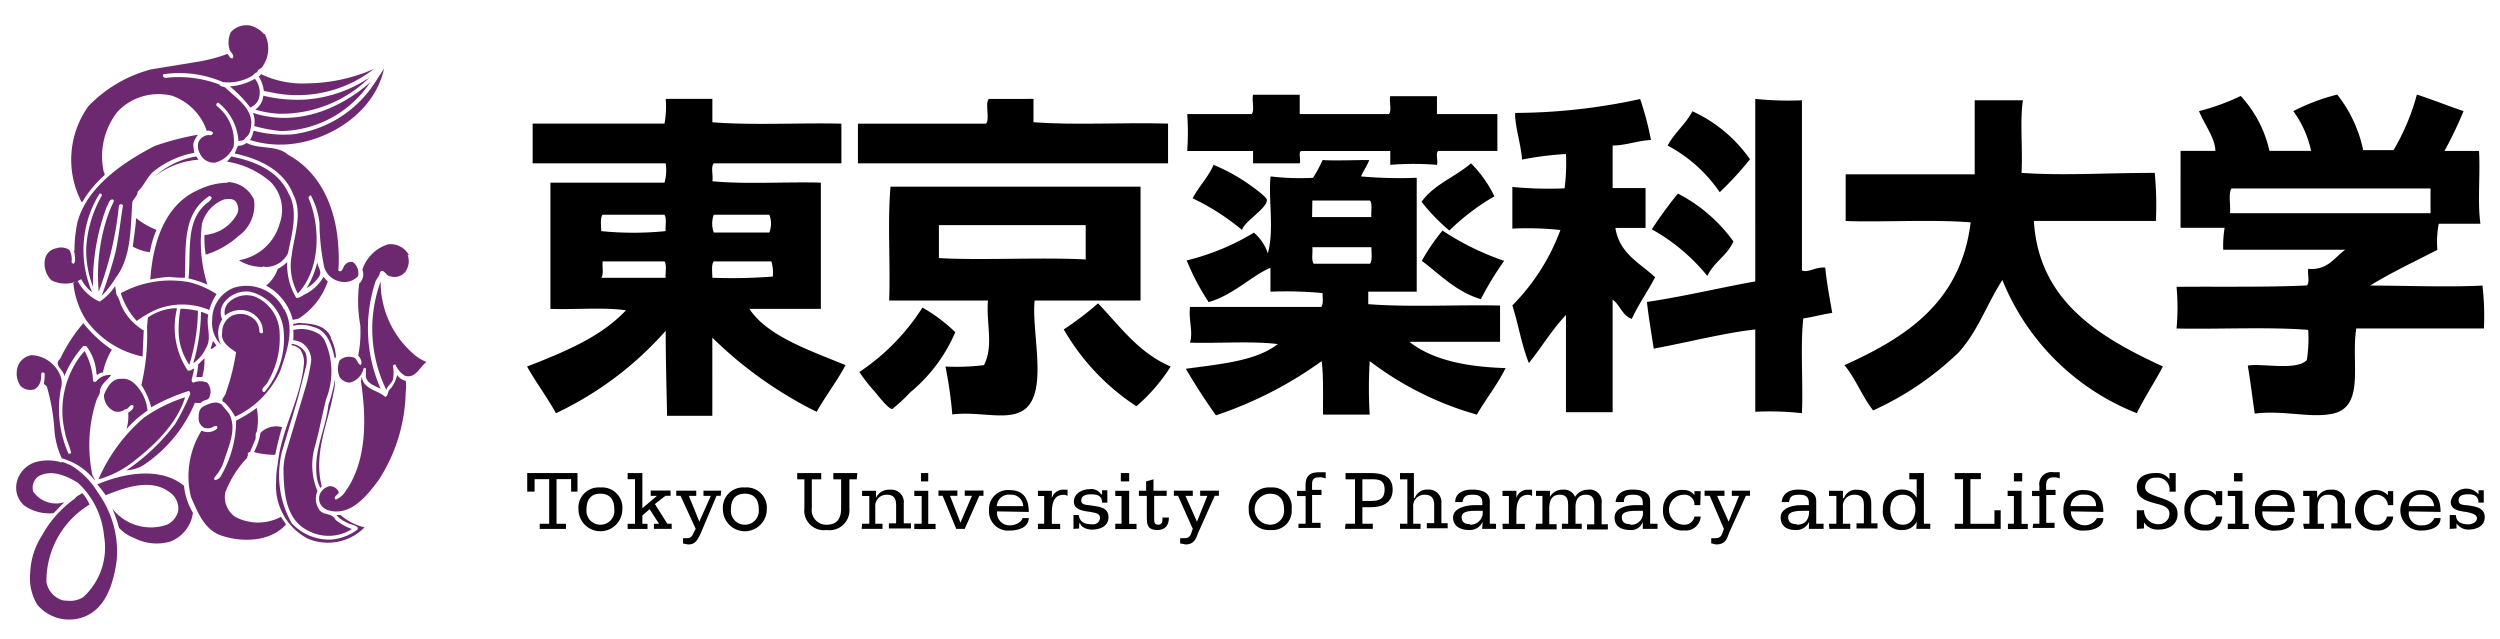 <svg xmlns="http://www.w3.org/2000/svg" xmlns:xlink="http://www.w3.org/1999/xlink" width="210" height="53.667" viewBox="0 0 210 53.667"><defs><style>.a{clip-path:url(#a);}.b{fill:#6d2970;}</style><clipPath id="a"><path d="M0,0H210V53.667H0Z"/></clipPath></defs><g class="a"><g transform="translate(1.365 2.121)"><path class="b" d="M21.382,2.555a2.625,2.625,0,0,1-.14,2.66c-.117.3-.443.222-.49.56-.21,0-.338.28-.548.362a3.908,3.908,0,0,1-2.333.455,9.24,9.24,0,0,0-4.958-.665c-.093,0-.07.128-.07.21l.175.105a9.648,9.648,0,0,1,4.573.56c.082.222.338.128.478.257,1,.957,2.543,1.89,2.112,3.5a.968.968,0,0,1-.42.712c-.1.257-.373.233-.583.28a4.515,4.515,0,0,0-1.692-3.232.174.174,0,0,0-.163.117v.14a3.745,3.745,0,0,1,1.447,3.43,2.333,2.333,0,0,1-1.563,1.353,1.272,1.272,0,0,1-1.26-.747,1.283,1.283,0,0,1-.14-.957,1.015,1.015,0,0,1,.84-.618.735.735,0,0,0,.28,0c0-.058.14-.105.1-.21a.583.583,0,0,0-.513-.14,4.737,4.737,0,0,0-2.893-2.94A4.748,4.748,0,0,0,9.062,9.03a6.032,6.032,0,0,0-1.237,4.923c0,.175.152.268.093.467a9.392,9.392,0,0,0-1.855,2.24h-.07a7.712,7.712,0,0,1,.583-8.05,11.328,11.328,0,0,1,5.238-3.08l3.92-.642a13.358,13.358,0,0,0,2.52-.665c.128.128.187.385.408.385.257-.28-.187-.513-.245-.782a2.1,2.1,0,0,1,.105-1.412,1.762,1.762,0,0,1,1.622-.572,2.24,2.24,0,0,1,1.167.712" transform="translate(-0.51 -1.818)"/><path class="b" d="M21.64,11.252A8.423,8.423,0,0,1,18,10.937a2.333,2.333,0,0,0,.3-.782,10.162,10.162,0,0,0,3.2.315,9.672,9.672,0,0,0,7-4.363l.758-1.167c-.758,3.57-4.363,5.9-7.618,6.312" transform="translate(1.635 -1.298)"/><path class="b" d="M28.257,5a10.5,10.5,0,0,1-8.645,1.913,3.943,3.943,0,0,0-.548-.093,3.138,3.138,0,0,0-.443-1.248c.093,0,.14-.117.21-.175a8.073,8.073,0,0,0,3.943.77A14.268,14.268,0,0,0,28.21,5" transform="translate(1.738 -1.288)"/><path class="b" d="M28.052,5.52A10.605,10.605,0,0,1,20.41,8.635a8.307,8.307,0,0,1-2.03-.35,1.6,1.6,0,0,0,.677-1.167,12.063,12.063,0,0,0,3.5.327,11.072,11.072,0,0,0,5.507-1.913" transform="translate(1.698 -1.201)"/><path class="b" d="M18.988,7.338a1.272,1.272,0,0,1-.723.747A10.686,10.686,0,0,0,16.55,6.312a4.807,4.807,0,0,0,2.1-.642,1.843,1.843,0,0,1,.338,1.668" transform="translate(1.393 -1.176)"/><path class="b" d="M20.648,10.023a11.888,11.888,0,0,1-2.333-.432,1.96,1.96,0,0,0-.105-1.1c3.57,1.167,7.163-.222,9.847-2.555a9.193,9.193,0,0,1-7.4,4.083" transform="translate(1.67 -1.131)"/><path class="b" d="M15.346,10.493a3.593,3.593,0,0,0,.093.723,7.747,7.747,0,0,0-3.5,1.622c-.525.5-.747,1.167-1.272,1.645,0,.327-.3.56-.443.852C10.061,17.61,10.143,20,8.813,21.74a8.166,8.166,0,0,1-1.167,1.493,37.524,37.524,0,0,0,1.167-3.687c.268-1.272.408-2.578.618-3.873a.143.143,0,0,0-.105-.128.187.187,0,0,0-.233.128A28.42,28.42,0,0,1,7.4,22.883a15.61,15.61,0,0,1,.583-5.833,10.8,10.8,0,0,1,.688-1.762.165.165,0,0,0-.105-.152c-.327,0-.315.385-.478.572a18.048,18.048,0,0,0-1.167,6.767,8.517,8.517,0,0,1-.572-2.765v-.525a9.975,9.975,0,0,1,1.307-4.363c0-.07,0-.175-.117-.175h-.07a9,9,0,0,0-.618,8.3C5.138,21.588,5.2,19.1,5.6,17.108c.77-3.057,3.943-5.133,6.475-6.452A22.388,22.388,0,0,1,15.731,9.7a2.333,2.333,0,0,0-.385.747" transform="translate(-0.471 -0.504)"/><path class="b" d="M21.312,11.247c2.9,1.54,4.118,4.667,4.293,7.793a12.518,12.518,0,0,1,0,1.983c.373.222.373-.373.607-.537a.6.6,0,0,1,.63-.175,1.167,1.167,0,0,1,.42,1.167,1.563,1.563,0,0,1-1.6.432,1.727,1.727,0,0,1-1.237-1.167,19.25,19.25,0,0,1-.408-3.792A6.708,6.708,0,0,0,23.3,14.7c-.105,0-.175.117-.21.187,1.05,2.462,1.015,6.043-.887,8.05a4.76,4.76,0,0,1-.513-3.208c.187-1.645.957-3.5.128-5.11-.828-2.123-2.987-3.022-4.923-3.442l.28-.642a1.167,1.167,0,0,0,.723-.245c1.05.56,2.485.163,3.442.957" transform="translate(1.45 -0.406)"/><path class="b" d="M14.83,11.54a6.767,6.767,0,0,0-3.71,1.423,7.093,7.093,0,0,1,3.5-1.7Z" transform="translate(0.488 -0.244)"/><path class="b" d="M21.472,14.3c.922,1.517.3,3.5,0,5.075a2.053,2.053,0,0,1-1.96,1.167c-.117-.093-.21.058-.35,0a3.628,3.628,0,0,1-1.82-.56,4.293,4.293,0,0,0,3.43-3.092,3.348,3.348,0,0,0-.782-3.5A7.315,7.315,0,0,0,16.35,11.7l.362-.432c1.843.373,3.838,1.1,4.76,3.01" transform="translate(1.36 -0.243)"/><path class="b" d="M17.307,13.11A2.473,2.473,0,0,1,19.535,14.6a3.2,3.2,0,0,1-1.307,3.045,7.385,7.385,0,0,1-2.753,1.563,8.54,8.54,0,0,1-.1-1.657,3.4,3.4,0,0,0,2.753-1.785,1.038,1.038,0,0,0-.105-.98c-.222-.338-.665-.245-.992-.222a3.022,3.022,0,0,0-1.867,2.053,11.923,11.923,0,0,0,.455,5.11,8.435,8.435,0,0,0-1.587-.525c.233-2.333-.3-4.865,1.587-6.358a1,1,0,0,0,.373-.42c-.07-.093-.222-.222-.315-.07-2.193,1.493-1.843,4.258-1.948,6.79a10.2,10.2,0,0,1-1.318-.07,10.387,10.387,0,0,0-1.587.222c.2-3.01,1.167-6.277,4.025-7.525a5.763,5.763,0,0,1,2.462-.607" transform="translate(0.438 0.064)"/><path class="b" d="M11.555,16.692A7.933,7.933,0,0,0,11,18.57,4.072,4.072,0,0,1,9.56,18.1c.093-.8.233-1.575.28-2.4a6.323,6.323,0,0,0,1.715.992" transform="translate(0.228 0.496)"/><path class="b" d="M30.186,18.467a1.552,1.552,0,0,1-.21,1.458,1.167,1.167,0,0,1-1.26.35c-.338,0-.572-.735-.863-.315,0,.3-.315.525-.385.817a12.553,12.553,0,0,0,.455,8.96c-.49-.28-1.26-.455-1.248-1.167v-.525c0-.058-.128-.128-.2,0a1.552,1.552,0,0,1-1.167,1.167,1.1,1.1,0,0,1-.828-.455,1.773,1.773,0,0,1,0-1.423,1.167,1.167,0,0,1,1.073-.257c.315,0,.373.385.56.572s.152,0,.2-.07a.922.922,0,0,0-.28-.63,10.243,10.243,0,0,0,.175-2.555,11.667,11.667,0,0,1-.093-3.5,1.05,1.05,0,0,0,.268-1.167,3.278,3.278,0,0,1,2.17-2.135,1.75,1.75,0,0,1,1.75.922" transform="translate(2.691 0.809)"/><path class="b" d="M6.465,20.393a2.59,2.59,0,0,1-2.683.21,1.972,1.972,0,0,1-.525-1.832,1.167,1.167,0,0,1,.933-.852,1.248,1.248,0,0,1,1.108.14A1.715,1.715,0,0,1,5.474,19.1c.07.058.105.14.21.1a1.073,1.073,0,0,0,0-1.027l.385-.537a7.443,7.443,0,0,0,.4,2.753" transform="translate(-0.83 0.819)"/><path class="b" d="M21.657,21.87c.327.07.583-.233.887-.35A3.687,3.687,0,0,0,23.99,20.1a2.24,2.24,0,0,0,.35.4,6.055,6.055,0,0,1-2.333,3.045c-.163.14-.408.117-.607.187a4.468,4.468,0,0,0-2.24-2.882,3.1,3.1,0,0,0,.98-1.412,2.788,2.788,0,0,0,.793-.572,5.39,5.39,0,0,0,.758,3.01" transform="translate(1.828 1.022)"/><path class="b" d="M23.153,20.038a2.882,2.882,0,0,1-1.073,1.015,7.5,7.5,0,0,0,.9-2.193c0,.408.4.747.175,1.167" transform="translate(2.315 1.022)"/><path class="b" d="M7.485,21.975a4.4,4.4,0,0,0,1.307-1.318l.105.712a2.917,2.917,0,0,1,.373.852,4.737,4.737,0,0,0,1.855,2.135h.07l-.1,2.228a7.852,7.852,0,0,1-4.737-3.057A7,7,0,0,1,5.28,20.412l.338-.222a3.955,3.955,0,0,0,1.867,1.785" transform="translate(-0.485 1.244)"/><path class="b" d="M16.727,21.367a4.562,4.562,0,0,0-.595,1.307,5.833,5.833,0,0,0-4.4-.058,8.5,8.5,0,0,0-1.692.98A5.973,5.973,0,0,1,8.7,21.262a8.692,8.692,0,0,1,5.752-.922,7.42,7.42,0,0,1,2.275.992" transform="translate(0.085 1.245)"/><path class="b" d="M30.532,26.572a3.383,3.383,0,0,0,.828.455c-.583.432-.922,1.412-1.8,1.167a2,2,0,0,1-.817-.957.275.275,0,0,0-.21.117,2.963,2.963,0,0,1,0,1.167c-.117.327-.467.525-.548.852a11.667,11.667,0,0,1-.478-9.112,7.992,7.992,0,0,0,3.022,6.312" transform="translate(3.103 1.256)"/><path class="b" d="M21.3,22.506c.992,1.6.222,3.663-.3,5.215a7.712,7.712,0,0,1-3.792,3.85,5.192,5.192,0,0,0-.863-1.167c-.525-.2.1-.583.1-.887a18.363,18.363,0,0,0,.84-3.36c-.513-.35-1.318-.852-1.167-1.657a1.563,1.563,0,0,1,.852-1.423,1.762,1.762,0,0,1,1.9.362,1.435,1.435,0,0,1,.373,1.015.268.268,0,0,0,.245.117c.128-.163,0-.42,0-.607a1.925,1.925,0,0,0-1.307-1.283,2.053,2.053,0,0,0-1.832.4,1.167,1.167,0,0,1,.315-1.1,2.147,2.147,0,0,1,2.275-.467,3.418,3.418,0,0,1,2.007,3.057,7.245,7.245,0,0,1-.992,4.072c-.1.3-.63.513-.408.852h.14a7,7,0,0,0,1.575-5.32,3.675,3.675,0,0,0-2.812-3.1,2.333,2.333,0,0,0-2.275,1.062,1.435,1.435,0,0,0-.058,1.272,2.135,2.135,0,0,0-.1,2.123,2.625,2.625,0,0,1-.735-2.123,2.858,2.858,0,0,1,1.8-2.66A3.5,3.5,0,0,1,21.3,22.552" transform="translate(1.18 1.308)"/><path class="b" d="M13.347,22.237a6.545,6.545,0,0,0,.9,5.18c.2.082.373-.093.548-.175a8.166,8.166,0,0,1-.21.922c0,.128,0,.245.14.28a1.517,1.517,0,0,1,1.167,0,1.167,1.167,0,0,1,.2,1.167c-.093.373-.525.245-.723.525a1.843,1.843,0,0,1-.513,0,11.737,11.737,0,0,1-4.34,5.25,3.068,3.068,0,0,1-1.412.42,16.881,16.881,0,0,0,4.1-3.9,19.834,19.834,0,0,0,1.248-2.485.257.257,0,0,0-.105-.28,16.217,16.217,0,0,0-3.162,1.377,6.16,6.16,0,0,0-.828-1.878,18.177,18.177,0,0,0,.478-4.888l.07-.782a4.457,4.457,0,0,1,2.4-.782" transform="translate(0.152 1.577)"/><path class="b" d="M14.482,22.4a15.925,15.925,0,0,1-.723,4.538,5.075,5.075,0,0,1-.9-2.87,9.59,9.59,0,0,1,.163-1.843,7,7,0,0,1,1.412.175" transform="translate(0.778 1.584)"/><path class="b" d="M15.182,22.695c-.222,1,.338,1.925-.2,2.8a3.092,3.092,0,0,1-1.073,1.283,15.4,15.4,0,0,0,.653-4.328,2.847,2.847,0,0,1,.618.245" transform="translate(0.953 1.621)"/><path class="b" d="M24.262,24.512a4.072,4.072,0,0,1,.443,1.587l-.1.152c-.222-1.015-.6-2.4-1.82-2.66a2.858,2.858,0,0,0-1.657-.1c-.058,0,0-.1,0-.152s.268,0,.385-.093c1.073.07,2.333.117,2.788,1.272" transform="translate(2.151 1.752)"/><path class="b" d="M8.7,25.5a6.1,6.1,0,0,0-.747,1.913.793.793,0,0,0-.478.21l-.07-.105a4.177,4.177,0,0,0-.852-2.333H6.307a8.692,8.692,0,0,0-1.6,2.555c0-.548-.968-.922-.338-1.493A13.1,13.1,0,0,1,6.307,23.27,10.92,10.92,0,0,0,8.71,25.5" transform="translate(-0.672 1.757)"/><path class="b" d="M23.817,24.542a6.265,6.265,0,0,1,.175,5.04c-.338,1.342-.583,2.718-.957,4.037a5.6,5.6,0,0,0,.233,3.687,1.54,1.54,0,0,0,.07,1.423c.292.688,1.167.338,1.447.992a4.667,4.667,0,0,0,1.377.77,3.628,3.628,0,0,1-3.582.187c-2-.91-2.147-3.232-2.17-5.285a6.1,6.1,0,0,1,.21-1.318l1.645-5.495a15.889,15.889,0,0,0,.478-2.263,1.762,1.762,0,0,0-.828-1.493,2.333,2.333,0,0,0-.688-.2,4.154,4.154,0,0,0,0-.852,2.812,2.812,0,0,1,2.333.455Z" transform="translate(2.037 1.827)"/><path class="b" d="M15.65,24.937c-.175.093-.28.3-.49.28l.21-.677Z" transform="translate(1.162 1.969)"/><path class="b" d="M22.355,25.495a2.2,2.2,0,0,1,0,1.318l-.642,2.508-1.342,4.5a8.225,8.225,0,0,0,.817,6A4.305,4.305,0,0,0,24.222,41.2h.28a4.352,4.352,0,0,0,2.228-.852.467.467,0,0,0,0-.175c-.28-.245-.653-.233-.957-.432a2.24,2.24,0,0,1-.828-.607h.35a4.667,4.667,0,0,0,2.018,1.038,4.328,4.328,0,0,1-4.772.945,4.982,4.982,0,0,1-2.66-4.748,8.167,8.167,0,0,1,.14-1.54c.315-3,1.937-5.425,2.2-8.435a1.9,1.9,0,0,0-.315-1.167,1.248,1.248,0,0,0-.723-.35V24.76a1.47,1.47,0,0,1,1.167.747" transform="translate(1.947 2.006)"/><path class="b" d="M6.917,25.307a5.67,5.67,0,0,1,.7,2.438c0,.128.14.117.233.117a1.482,1.482,0,0,1,1.283-.572c-.3.455-.887.758-.933,1.353,0,.3-.222.513-.3.77a12.238,12.238,0,0,0-.385,6.043c0,.268.21.467.268.712A5.32,5.32,0,0,0,4.992,34.29a6.79,6.79,0,0,1-.618-2.333,16.753,16.753,0,0,0-.618-3.617c0-.117-.187-.21-.268-.315a6.615,6.615,0,0,0,.07-.852c-.07-.07-.175-.152-.257-.058s0,.455-.093.665a1.038,1.038,0,0,1-.513.712,1.167,1.167,0,0,1-1.167-.28,1.832,1.832,0,0,1-.14-1.855,1.47,1.47,0,0,1,1.073-.735,2.742,2.742,0,0,1,2.45,1.832,1.727,1.727,0,0,1,0,1A9.24,9.24,0,0,0,5.552,33.9c.082,0,.175,0,.222-.058-.128-.618-.443-1.167-.525-1.773a7.712,7.712,0,0,1,1.307-6.382c.152-.152.257-.362.408-.432" transform="translate(-1.165 2.089)"/><path class="b" d="M14.643,27.377H14.13a6.113,6.113,0,0,0,.163-1.062l.525-.525a5.157,5.157,0,0,1-.175,1.552" transform="translate(0.99 2.177)"/><path class="b" d="M30.25,27.455a3.372,3.372,0,0,1,0,.968,14.07,14.07,0,0,1-2.275,7.408c-1.027,1.388-2.415,3.092-4.27,2.52a1.167,1.167,0,0,1-.653-.572,1.073,1.073,0,0,1,0-.8,1.167,1.167,0,0,1,.828-.642.828.828,0,0,1,.747.49c0,.245-.525.362-.268.642a1.61,1.61,0,0,0,.793-.642c1.843-2.52,1.82-6.172,1.33-9.333.082-.082,0-.233.082-.327.152,1.05,1.318,1.085,1.96,1.668.257-.058.187-.385.35-.572A2.637,2.637,0,0,0,29.526,27a1.237,1.237,0,0,0,.723.49" transform="translate(2.464 2.379)"/><path class="b" d="M10.722,28.553a3.5,3.5,0,0,1,.42,1.388A9.66,9.66,0,0,0,9.38,31.493a3.792,3.792,0,0,0,.14-1.377c.187-.117.478-.3.443-.572-.292-.245-.408.338-.712.292a.945.945,0,0,1-.9.163,1.458,1.458,0,0,1-.863-1.377c.245-.618.677-1.4,1.447-1.342.84-.117,1.423.653,1.785,1.272" transform="translate(-0.117 2.424)"/><path class="b" d="M24.207,28.517c-.455,2.532-1.657,4.947-.992,7.723a.166.166,0,0,1-.1.187,2.648,2.648,0,0,1-.315-1.038c-.233-2.17.77-3.9.992-5.915a14,14,0,0,0,.56-2.193,4.97,4.97,0,0,1-.14,1.237" transform="translate(2.428 2.426)"/><path class="b" d="M14.37,28.59c-.7,2.333-2.777,4.235-4.667,5.658A8.3,8.3,0,0,1,7.09,35.5a14.245,14.245,0,0,1,3.815-5.18,12.74,12.74,0,0,1,3.5-1.727" transform="translate(-0.183 2.644)"/><path class="b" d="M16.977,29.9c.677,1.272,0,2.66-.385,3.862a3.838,3.838,0,0,1-.852,1.528.2.2,0,0,0,.058.21.723.723,0,0,0,.525-.4,9.252,9.252,0,0,0,1.248-4.6A12.122,12.122,0,0,0,19.3,29.434a4.9,4.9,0,0,1,0,2.018c-.175.222,0,.513-.175.758l-.373.91a.327.327,0,0,0-.222.187c.14.1-.082.163,0,.28a8.9,8.9,0,0,0-1.867,2.94,2.03,2.03,0,0,0,.828,2.053,4.1,4.1,0,0,0,3.85,0l.42.642c-1.342,1.517-3.873,1.54-5.647.852-1.3-.572-1.808-1.995-2.333-3.15a7.28,7.28,0,0,1,.887-5.588,1.167,1.167,0,0,0,1.248-.117c.082,0,.07-.128.07-.21s-.233-.082-.315,0a.957.957,0,0,1-.758.1.863.863,0,0,1-.49-.747c0-.385,0-.852.42-1.062s1.062-.513,1.517-.14Z" transform="translate(0.897 2.711)"/><path class="b" d="M20.635,30.817c-.222.747-.408,1.493-.56,2.263a1.633,1.633,0,0,1-.338,0,6.568,6.568,0,0,1-1.447-.222,5.67,5.67,0,0,0,.548-1.622,1.878,1.878,0,0,1,1.832-.467" transform="translate(1.683 2.995)"/><path class="b" d="M4.9,33.313c.28-.082.525.152.793.21A6.58,6.58,0,0,1,8.03,35.857a8.423,8.423,0,0,1,1.575,5.7c-.257,1.9-.91,4.13-2.882,4.783a3.5,3.5,0,0,1-3.78-1.062,4.317,4.317,0,0,1-.6-2.7,6.16,6.16,0,0,1,.957-3.068,9.333,9.333,0,0,1,2.788-3.15c.152-.233.42-.3.618-.467a3.115,3.115,0,0,1,.618.968,7.5,7.5,0,0,0-3.617,6.51,1.96,1.96,0,0,0,1.248,1.493,1.645,1.645,0,0,0,.513.07,2.077,2.077,0,0,0,1.33-.3,5.635,5.635,0,0,0,1.75-5.11,6.93,6.93,0,0,0-2.205-4.5c-.945-.572-2.217-1.167-3.325-.525a1.167,1.167,0,0,0-.42,1.272,2.333,2.333,0,0,0,2.613.887l-.9.922a3.675,3.675,0,0,1-2.473-.642,2.007,2.007,0,0,1-.618-1.983A2.333,2.333,0,0,1,2.8,33.29a3.92,3.92,0,0,1,2.077,0Z" transform="translate(-1.17 3.404)"/><path class="b" d="M14.292,35.151a5.483,5.483,0,0,0,.747,2.24,3,3,0,0,1-1.925,2.427A4.153,4.153,0,0,1,10.08,39.5a3.313,3.313,0,0,1-1.26-.852,8.773,8.773,0,0,0-.56-1.61,4.13,4.13,0,0,0,4.573,1.365,1.715,1.715,0,0,0,.968-1.167,1.668,1.668,0,0,0-.758-1.6c-1.587-1.167-3.768-.338-5.332.28A9.776,9.776,0,0,0,7,35.011c2.135-.922,5.262-1.528,7.268.093" transform="translate(-0.198 3.561)"/></g><path d="M91.01,6.82h3.92V8.442h7.49c.268-.28,0-1.038.117-1.5h3.92v1.5h5.075v3.1h-4.958c-.268.163,0,.8-.117,1.167a24.419,24.419,0,0,0-3.92,0V11.545h-7.49c-.257.128,0,.735-.117,1.038H91.01V11.545H85.48a22.587,22.587,0,0,0,0-3.1h5.413c.268-.315,0-1.167.117-1.622" transform="translate(14.247 1.137)"/><path d="M76.517,7.12V9.08c3.5.268,7.572,0,11.305.117v3.337H61.77V9.2H72.538c.338-.432-.117-1.657.222-2.077Z" transform="translate(10.295 1.187)"/><path d="M120.533,10.572c-1.167.058-2.018.443-3.22.467v3.57h2.765v3.348h-2.532c.327,2.158,2.053,2.94,3.337,4.142-.607,1.167-1.377,2.24-1.96,3.5-.805-.268-.98-1.167-1.61-1.622v9.462h-3.92V25.272c-1.167,1.225-2.053,2.718-3.115,4.037-.6-1.482-.887-3.267-1.388-4.842a17.722,17.722,0,0,0,4.037-6.335,26.613,26.613,0,0,0-4.037-.117v-3.5a31.593,31.593,0,0,0,4.387.117,16.52,16.52,0,0,0,.117-2.882,26.927,26.927,0,0,0-3.687.467c-.1-1.33-.618-2.835-.583-3.92a49.583,49.583,0,0,0,10.5-1.167,25.318,25.318,0,0,1,.922,3.5" transform="translate(18.148 1.188)"/><path d="M127.68,7.12a26.683,26.683,0,0,0,3.92.117V21.528c.513.233,1.167-.327,1.96-.233.128,1.342.373,2.555.583,3.8-.84.128-1.587.338-2.427.467-.268,2.415,0,5.332-.117,7.957a25.119,25.119,0,0,0-3.92-.117V26.487c-2.625.292-5.74,1.1-8.528,1.61-.2-1.3-.42-2.567-.572-3.92,3.138-.467,6-1.167,9.1-1.727Z" transform="translate(19.763 1.187)"/><path d="M147.792,7.22c-.268,1.808,0,4.107-.117,6.1,3.605.245,6.86,0,11.188,0a28.447,28.447,0,0,1,.1,4.037H148.713c.408,6.825,5.635,9.812,10.838,12.227-.7,1.33-1.517,2.555-2.193,3.92a20.125,20.125,0,0,1-11.293-11.188c-1.365,2.147-2.077,4.352-3.7,6.113a25.492,25.492,0,0,1-7.152,4.842c-.933-1.167-1.47-2.683-2.415-3.8,5.18-2.333,9.777-5.285,10.605-11.993-3.2-.268-7.49,0-10.5-.117v-3.92h10.838V7.22Z" transform="translate(22.133 1.203)"/><path d="M126.988,12.047a28.574,28.574,0,0,1-2.543,2.765,12.215,12.215,0,0,0-4.375-3.92c.572-1.085,1.517-1.785,2.077-2.882a11.97,11.97,0,0,1,4.842,4.037" transform="translate(20.012 1.335)"/><path d="M108.487,14.525a18.748,18.748,0,0,0-3.8,2.882,16.157,16.157,0,0,1-2.333-2.415c1.015-1.447,2.835-2.088,4.153-3.232a10.057,10.057,0,0,1,1.96,2.765" transform="translate(17.058 1.96)"/><path d="M87.608,11.86a15.832,15.832,0,0,1,2.532,1.33c.6.4,1.925,1.33,1.96,1.61.082.7-1.937,1.843-2.077,2.543a19.425,19.425,0,0,0-4.153-2.66c.513-.992,1.272-1.727,1.738-2.765" transform="translate(14.312 1.977)"/><path d="M182.423,22.852c-2.987.152-6.568,0-9.45,0,1.785-1.1,3.745-2.018,5.647-3a8.167,8.167,0,0,1,.117-2.193h3.5c-.257-1.808,0-4.107-.117-6.113h-2.9a33.953,33.953,0,0,0,1.6-3.348c-1.33-.443-2.578-.957-3.92-1.388a18.771,18.771,0,0,1-1.96,4.667H172.39a11.2,11.2,0,0,0-2.182-4.667A17.021,17.021,0,0,0,166.522,8.2a8.82,8.82,0,0,1,1.493,3.337h-3.5A9.928,9.928,0,0,0,162.1,6.927,18.865,18.865,0,0,1,158.6,8.2c.42,1.062,1.353,2.252,1.377,3.337h-2.928V18h3.7a9.546,9.546,0,0,0-.117,1.843h10.255c-.933.642-1.423,1.727-3.115,1.61-.07.432.152,1.167-.117,1.388-3.278.163-7.432.082-10.943.117a18.97,18.97,0,0,1,0,3.5c3.2.082,7.677-.152,11.06.117a11.666,11.666,0,0,1-.117,2.532c-.84.922-3.768.257-4.958.467.222,1.318.385,2.7.583,4.037,2.415-.315,4.667.408,6.568,0,2.73-.607,1.5-4.282,1.96-7.152h10.722a22.076,22.076,0,0,0-.117-3.57M161.2,16.773c.07-.653-.152-1.61.117-2.077h16.73v2.077Z" transform="translate(26.118 1.135)"/><path d="M125.778,17.965c-.5,1.167-1.645,1.738-2.182,2.893a16.135,16.135,0,0,0-4.667-3.92,35.994,35.994,0,0,1,2.193-3,13.148,13.148,0,0,1,4.667,4.025" transform="translate(19.822 2.323)"/><path d="M85.138,23.007V13.44h-21c-.268,2.963,0,6.417-.117,9.567h8.3c-.163,1.925.5,3.8-.338,5.425a19.192,19.192,0,0,1-3.232.117,35.187,35.187,0,0,1,.572,4.025c2.333-.3,4.76.618,6.113-.455,1.948-1.54.525-6.487.805-9.112ZM68.2,19.437V16.672H80.529v2.882c-3.838-.2-8.843.093-12.332-.117" transform="translate(10.669 2.24)"/><path d="M109.288,19.143a26.837,26.837,0,0,0-1.96,3.22c-2.088-.63-3.4-2.053-4.958-3.22a16.859,16.859,0,0,1,1.738-2.543,22.3,22.3,0,0,0,5.18,2.543" transform="translate(17.062 2.767)"/><path d="M104.175,26.792h7.6V23.747c-3.652-.082-7.607.152-11.072-.117V22.58h4.072V13.013A36.715,36.715,0,0,1,100.1,12.9c.2-.49.5-.875.688-1.377-1.33,0-2.928.07-3.92,0a10.758,10.758,0,0,1-.805,1.493A20.825,20.825,0,0,1,92.5,12.9c-.21,1.843.327,4.468-.233,6.463A3.908,3.908,0,0,0,91.1,17.622a19.985,19.985,0,0,1-5.647,2.333,19.834,19.834,0,0,0,1.843,3.5c2.042-.572,3.617-2.217,5.192-2.882V22.58a33.332,33.332,0,0,1,4.375.117c0,.4.093.933-.117,1.167H85.73c-.128,1.167.28,2.053,0,3,2.415.07,5.145-.152,7.373.117-1.82,1.435-4.853,1.68-7.723,2.077.793,1.353,1.633,2.66,2.532,3.908a32.97,32.97,0,0,0,8.878-4.55c.175,1.353.093,3.36.117,4.492h3.92a36.054,36.054,0,0,1,0-4.492,26.9,26.9,0,0,0,9,4.492c.77-1.33,1.715-2.508,2.415-3.908-3.313-.1-6.16-.688-8.062-2.193M96.008,14.927h4.842c.222.28.07.933.117,1.388H95.985Zm.117,5.308c-.222-.28-.07-.933-.117-1.388h4.958c0,.455.1,1.108-.117,1.388Z" transform="translate(14.23 1.92)"/><path d="M64.7,29.485c-2.963-1.225-6.568-2.427-8.073-4.725h6V14.155c-3-.082-6.3.152-9.112-.117.082-.467-.152-1.225.117-1.505H64.352V9.2c-3.57-.082-7.455.152-10.838-.117V7.12h-3.92a7.852,7.852,0,0,1-.1,2.077H38.417v3.337H49.593a3.809,3.809,0,0,1-.1,1.622H39.91V24.76c2.077.07,4.457-.152,6.347.117-2.1,2.24-5.168,3.5-8.307,4.725.758,1.353,1.668,2.555,2.427,3.92A28.525,28.525,0,0,0,49.593,26.6c0,2.5.082,5.285.117,7.14h3.8V27.175a34.043,34.043,0,0,0,8.762,6.23c.77-1.353,1.692-2.543,2.427-3.92M49.593,22.147H44.18c.222-.268.07-.922.117-1.377h5.192c.21.28.07.922.1,1.377m0-3.92a27.078,27.078,0,0,1-5.413,0c0-.455-.1-1.1.117-1.377h5.192c.21.28.07.922.1,1.377M53.63,16.85H58.3a2.065,2.065,0,0,1,0,1.493H53.63a2.193,2.193,0,0,1,0-1.493m-.117,5.3c0-.455-.105-1.1.117-1.377h4.842a3.3,3.3,0,0,1,.117,1.272,45.033,45.033,0,0,1-5.075.1" transform="translate(6.325 1.187)"/><path d="M85.573,27.148a14.921,14.921,0,0,1-2.882,3.337,19.121,19.121,0,0,1-6.1-6.452,26.764,26.764,0,0,0,2.882-2.193c1.855,1.948,3.43,4.177,6.1,5.308" transform="translate(12.765 3.64)"/><path d="M69.932,24.217a13.37,13.37,0,0,1-3.8,5.063,13.756,13.756,0,0,1-1.493,1.388c-.35,0-1.272-1.237-1.505-1.5a13.648,13.648,0,0,1-1.26-1.61,18.305,18.305,0,0,0,5.3-5.413,13.615,13.615,0,0,1,2.765,2.077" transform="translate(10.312 3.69)"/><path d="M37.87,36.5h.793V32.753H37.438V33.8H36.82V32.24h4.223V33.8h-.537v-1.05H39.282V36.5h.793v.432H37.87Z" transform="translate(7.467 7.497)"/><path d="M43.494,35.1a1.7,1.7,0,0,1,1.843,1.832,1.843,1.843,0,1,1-3.687,0A1.7,1.7,0,0,1,43.494,35.1Zm0,3.127a1.167,1.167,0,0,0,1.167-1.3c0-.782-.35-1.307-1.167-1.307s-1.167.525-1.167,1.307a1.167,1.167,0,0,0,1.167,1.3Z" transform="translate(6.941 5.849)"/><path d="M44.05,36.5h.618V32.753H44.05V32.24h1.237v2.952l1.225-1.038h-.525V33.71h1.668v.443h-.432l-.887.688,1.05,1.657h.362v.432H46.255V36.5h.432l-.793-1.225-.607.525v.7h.432v.432H44.05Z" transform="translate(8.672 7.497)"/><path d="M52.423,35.762h-.35l-1.318,3.127c-.257.525-.432.957-1.05.957a4.5,4.5,0,0,1-.443-.082V39.32h.35c.443,0,.443-.35.712-.782l-1.272-2.777H48.69V35.33h1.68v.432h-.618l.875,2.17.968-2.17h-.618V35.33H52.47Z" transform="translate(8.115 5.888)"/><path d="M53.894,35.1a1.7,1.7,0,0,1,1.843,1.832,1.843,1.843,0,1,1-3.687,0A1.7,1.7,0,0,1,53.894,35.1Zm0,3.127a1.167,1.167,0,0,0,1.167-1.3c0-.782-.35-1.307-1.167-1.307s-1.167.525-1.167,1.307a1.167,1.167,0,0,0,1.167,1.3Z" transform="translate(8.674 5.849)"/><path d="M62.4,34.585h-.618v2.427a1.68,1.68,0,0,1-1.925,1.832,1.645,1.645,0,0,1-1.855-1.832V34.585H57.4V34.06h2.018v.525h-.793v2.427A1.225,1.225,0,0,0,59.862,38.4c.957,0,1.225-.607,1.225-1.388V34.585h-.653V34.06h2.018Z" transform="translate(9.567 5.677)"/><path d="M62.075,38.119h.607V35.786h-.607v-.432h1.167v.607a1.167,1.167,0,0,1,1.167-.7,1.047,1.047,0,0,1,1.167,1.167v1.657h.607v.432H64.327v-.432h.607V36.556c0-.525-.175-.875-.782-.875a.945.945,0,0,0-.968,1.05v1.388h.607v.432H62.04Z" transform="translate(10.34 5.876)"/><path d="M65.83,38.318h.618V35.985H65.83v-.432H67V38.33h.618v.432H65.83V38.33ZM67,34.76H66.39v-.7H67Z" transform="translate(10.972 5.677)"/><path d="M70.21,33.943h-.35L68.635,36.72h-.712L66.78,33.943h-.35V33.5h1.587v.443H67.4l.875,2.252.968-2.252h-.607V33.5H70.21Z" transform="translate(12.402 7.707)"/><path d="M71.888,37.076a1.047,1.047,0,0,0,1.167,1.167c.35,0,.887-.257.968-.607h.525c0,.782-.875,1.05-1.575,1.05a1.61,1.61,0,0,1-1.762-1.738,1.587,1.587,0,0,1,1.762-1.657c1.167,0,1.575.782,1.575,1.832Zm2.193-.443a.992.992,0,0,0-1.05-.957,1.015,1.015,0,0,0-1.167.957Z" transform="translate(11.868 5.88)"/><path d="M74.73,38.119h.525V35.786H74.73v-.432H75.9v.607a.992.992,0,0,1,1.05-.7h.268v.525a.513.513,0,0,0-.35-.093c-.887,0-.968.875-.968,1.563v.875h.7v.432H74.73Z" transform="translate(12.455 5.876)"/><path d="M77.29,38.558V37.392h.443c.082.618.525.782,1.167.782a.572.572,0,0,0,.618-.513c0-.443-.432-.443-.793-.525-.607-.082-1.4-.175-1.4-.863s.7-1.05,1.318-1.05a.968.968,0,0,1,.968.432h.082v-.338h.443v1.038h-.443c0-.607-.432-.7-.968-.7-.35,0-.782.093-.782.525s.607.35.957.432c.618.093,1.33.175,1.33.957s-.712,1.05-1.412,1.05c-.35,0-.875-.175-.968-.525h-.082v.432Z" transform="translate(12.882 5.868)"/><path d="M80.3,38.318h.525V35.985H80.3v-.432h1.167V38.33h.618v.432H80.3V38.33Zm1.167-3.558h-.7v-.7h.7Z" transform="translate(13.383 5.677)"/><path d="M84.333,35.9h-1.05v1.913c0,.257,0,.513.35.513s.35-.338.35-.607h.537c0,.607-.268,1.05-.968,1.05-.887,0-.887-.525-.887-1.167V35.9H82v-.432h.607v-.782l.618-.175v.957h1.108Z" transform="translate(13.667 5.752)"/><path d="M88.3,35.762h-.35l-1.4,3.127c-.187.525-.362.957-1.062.957a3.5,3.5,0,0,0-.443-.082V39.32h.362c.525,0,.525-.35.7-.782L84.87,35.762h-.35V35.33h1.587v.432h-.618l.968,2.17.875-2.17h-.607V35.33H88.3Z" transform="translate(14.087 5.888)"/><path d="M91.707,35.1a1.645,1.645,0,0,1,1.808,1.832,1.61,1.61,0,0,1-1.762,1.738,1.68,1.68,0,0,1-1.843-1.738A1.7,1.7,0,0,1,91.754,35.1Zm0,3.127a1.167,1.167,0,0,0,1.167-1.295c0-.782-.35-1.307-1.167-1.307a1.3,1.3,0,0,0,0,2.6Z" transform="translate(14.984 5.849)"/><path d="M93.507,38.328h.6V36H93.39v-.432H94.1v-.4c0-.782.257-1.167,1.167-1.167h.525v.525a1.167,1.167,0,0,0-.607-.093c-.537,0-.537.35-.537.7v.35h.793v.432H94.65v2.333h.712v.432H93.507Z" transform="translate(15.565 5.667)"/><path d="M96.887,38.318h.793V34.585h-.793V34.06H99c.968,0,1.843.257,1.843,1.388S99.967,36.93,99,36.93h-.7v1.388h.875v.432H96.84ZM98.3,36.4H99c.618,0,1.167-.082,1.167-.957s-.607-.863-1.167-.863h-.7Z" transform="translate(16.14 5.677)"/><path d="M100.8,38.318h.618V34.585H100.8V34.06h1.167v2.088h.082a1.073,1.073,0,0,1,1.062-.7,1.062,1.062,0,0,1,1.167,1.167v1.657h.525V38.7h-1.75v-.432h.618V36.755c0-.525-.187-.875-.793-.875a.945.945,0,0,0-.968,1.05v1.388h.618v.432H100.8Z" transform="translate(16.8 5.677)"/><path d="M107.105,37.945a1.167,1.167,0,0,1-1.167.7c-.618,0-1.318-.268-1.318-1.05s1.062-1.038,1.843-1.038h.618v-.175c0-.525-.257-.7-.793-.7s-.782.093-.875.618H104.8c0-.782.712-1.05,1.412-1.05s1.493.175,1.493.957V38.12h.525v.432h-1.167Zm-1.05.257a1.027,1.027,0,0,0,1.05-1.167h-.525c-.443,0-1.237,0-1.237.513s.362.607.712.607Z" transform="translate(17.437 5.875)"/><path d="M108.18,38.118h.537V35.785h-.537v-.432h1.167v.607a.957.957,0,0,1,.968-.7h.35v.525a.618.618,0,0,0-.35-.093c-.875,0-.968.875-.968,1.563v.875h.712v.432H108.2Z" transform="translate(18.03 5.877)"/><path d="M110.6,38.12h.537V35.786H110.6v-.432h1.167v.513a1.167,1.167,0,0,1,1.062-.607.992.992,0,0,1,1.05.607,1.248,1.248,0,0,1,1.062-.607,1.015,1.015,0,0,1,1.167,1.167v1.738h.525V38.6h-1.75v-.432h.607V36.731c0-.525,0-1.05-.7-1.05s-.875.525-.875,1.05V38.12h.525v.432h-1.668V38.12h.525V36.731c0-.525,0-1.05-.7-1.05s-.887.525-.887,1.167v1.307h.618v.432H110.56Z" transform="translate(18.427 5.875)"/><path d="M118.618,37.945a.992.992,0,0,1-1.05.7c-.712,0-1.318-.268-1.318-1.05s.957-1.038,1.75-1.038h.618v-.175c0-.525-.268-.7-.793-.7s-.793.093-.793.618h-.7c.093-.782.7-1.05,1.412-1.05s1.493.175,1.493.957V38.12h.618v.432h-1.237Zm-1.05.257a.98.98,0,0,0,1.05-1.167h-.443c-.432,0-1.318,0-1.318.513s.35.607.712.607Z" transform="translate(19.375 5.875)"/><path d="M122.867,36.553h-.49a.828.828,0,0,0-.875-.875,1.26,1.26,0,0,0,0,2.52.84.84,0,0,0,.875-.688h.525a1.252,1.252,0,0,1-1.4,1.167,1.61,1.61,0,0,1-1.762-1.738,1.587,1.587,0,0,1,1.762-1.657,1.085,1.085,0,0,1,.875.432v-.338h.525Z" transform="translate(19.956 5.879)"/><path d="M126.545,35.762h-.35l-1.412,3.127c-.175.525-.35.957-1.05.957-.175,0-.268-.082-.443-.082V39.32h.35c.537,0,.537-.35.712-.782l-1.19-2.777h-.432V35.33H124.4v.432h-.618l.968,2.17.875-2.17h-.607V35.33h1.528Z" transform="translate(20.455 5.888)"/><path d="M130.6,37.945a1.167,1.167,0,0,1-1.167.7c-.618,0-1.225-.268-1.225-1.05s.968-1.038,1.75-1.038h.618v-.175c0-.525-.257-.7-.793-.7s-.793.093-.875.618h-.618c.093-.782.7-1.05,1.412-1.05s1.493.175,1.493.957V38.12h.618v.432h-1.237Zm-1.05.257c.793,0,1.05-.513,1.05-1.167h-.443c-.432,0-1.318,0-1.318.513s.362.607.712.607Z" transform="translate(21.368 5.875)"/><path d="M131.69,38.119h.618V35.785h-.618v-.432h1.167v.607h.093a1.062,1.062,0,0,1,1.05-.7c.887,0,1.237.432,1.237,1.167v1.657h.525v.432H134v-.432h.618V36.555c0-.525-.175-.875-.793-.875a.945.945,0,0,0-.968,1.05v1.388h.618v.432h-1.762Z" transform="translate(21.948 5.876)"/><path d="M138.407,38.143a1.283,1.283,0,0,1-1.167.7,1.54,1.54,0,0,1-1.668-1.738,1.563,1.563,0,0,1,1.668-1.657,1.283,1.283,0,0,1,1.167.7V34.585h-.618V34.06h1.225v4.258h.537v.432h-1.167ZM137.24,35.88c-.7,0-1.05.525-1.05,1.225s.35,1.295,1.05,1.295,1.062-.607,1.062-1.295S137.952,35.88,137.24,35.88Z" transform="translate(22.593 5.677)"/><path d="M139.6,36.5h.7V32.753h-.7V32.24h2.193v.513h-.875V36.5h2.018V35.367h.525V36.93H139.6Z" transform="translate(24.597 7.497)"/><path d="M144.585,38.318h.49V35.985h-.525v-.432h1.167V38.33h.525v.432h-1.668V38.33Zm1.167-3.558h-.677v-.7h.7v.7Z" transform="translate(24.092 5.677)"/><path d="M146.4,38.328h.525V36h-.618v-.432h.618v-.4A1.015,1.015,0,0,1,148.095,34h.537v.525a1.1,1.1,0,0,0-.537-.093c-.525,0-.607.35-.607.7v.35h.793v.432H147.5v2.333h.7v.432h-1.843Z" transform="translate(24.385 5.667)"/><path d="M149.189,37.076a1.168,1.168,0,0,0,2.193.56h.537c0,.782-.887,1.05-1.587,1.05a1.61,1.61,0,0,1-1.762-1.738,1.587,1.587,0,0,1,1.762-1.657c1.167,0,1.587.782,1.587,1.832Zm2.112-.443a.875.875,0,0,0-.968-.957,1.015,1.015,0,0,0-1.167.957Z" transform="translate(24.761 5.88)"/><path d="M153.85,38.751V37.187h.607a1.167,1.167,0,0,0,1.167,1.167.887.887,0,0,0,.968-.863c0-.525-.432-.7-1.167-.875-.968-.257-1.575-.513-1.575-1.388s.782-1.167,1.575-1.167a1.307,1.307,0,0,1,1.167.525v-.525h.525v1.563h-.525a1.015,1.015,0,0,0-1.167-1.167.8.8,0,0,0-.875.782c0,.443.443.607,1.225.875s1.5.513,1.5,1.388-.712,1.307-1.587,1.307a1.353,1.353,0,0,1-1.237-.607v.513Z" transform="translate(25.642 5.676)"/><path d="M160.454,36.553h-.537a.828.828,0,0,0-.875-.875,1.26,1.26,0,0,0,0,2.52.84.84,0,0,0,.875-.688h.537a1.263,1.263,0,0,1-1.412,1.167,1.61,1.61,0,0,1-1.762-1.738,1.587,1.587,0,0,1,1.762-1.657,1.085,1.085,0,0,1,.875.432v-.338h.537Z" transform="translate(26.213 5.879)"/><path d="M160.4,38.318h.618V35.985H160.4v-.432h1.237V38.33h.525v.432H160.4V38.33Zm1.237-3.558h-.712v-.7h.712Z" transform="translate(26.733 5.677)"/><path d="M162.98,37.077a1.07,1.07,0,0,0,1.225,1.167c.362,0,.887-.257.887-.607h.525c0,.782-.793,1.05-1.493,1.05a1.575,1.575,0,0,1-1.762-1.738,1.552,1.552,0,0,1,1.762-1.657c1.167,0,1.575.782,1.575,1.832Zm2.112-.443c0-.607-.35-.957-1.062-.957a.992.992,0,0,0-1.05.957Z" transform="translate(27.059 5.88)"/><path d="M165.83,38.119h.525V35.786h-.525v-.432H167v.607a1.167,1.167,0,0,1,1.167-.7,1.042,1.042,0,0,1,1.167,1.167v1.657h.525v.432h-1.668v-.432h.525V36.556c0-.525-.175-.875-.793-.875s-.875.443-.875,1.05v1.388h.525v.432H165.9Z" transform="translate(27.638 5.876)"/><path d="M172.763,36.553h-.443a.957.957,0,0,0-.968-.875A1.167,1.167,0,0,0,170.3,36.9c0,.688.35,1.3,1.05,1.3a.863.863,0,0,0,.887-.688h.525a1.256,1.256,0,0,1-1.412,1.167,1.7,1.7,0,1,1,0-3.395,1.423,1.423,0,0,1,.968.432v-.338h.443Z" transform="translate(28.266 5.879)"/><path d="M173.538,37.076a1.015,1.015,0,0,0,1.167,1.167,1,1,0,0,0,.968-.607h.525c0,.782-.875,1.05-1.587,1.05a1.7,1.7,0,1,1,0-3.395c1.237,0,1.587.782,1.587,1.832Zm2.112-.443a1,1,0,0,0-1.062-.957.945.945,0,0,0-1.05.957Z" transform="translate(28.809 5.88)"/><path d="M176.38,38.564V37.4h.525c0,.618.525.782,1.05.782.268,0,.712-.163.712-.513s-.537-.443-.887-.525c-.607-.082-1.318-.175-1.318-.863a1.33,1.33,0,0,1,2.333-.618V35.32h.443v1.038h-.443c0-.607-.443-.7-.875-.7s-.793.093-.793.525.525.35.968.432,1.225.175,1.225.957-.7,1.05-1.4,1.05a1.167,1.167,0,0,1-.968-.525v.432Z" transform="translate(29.397 5.863)"/></g></svg>